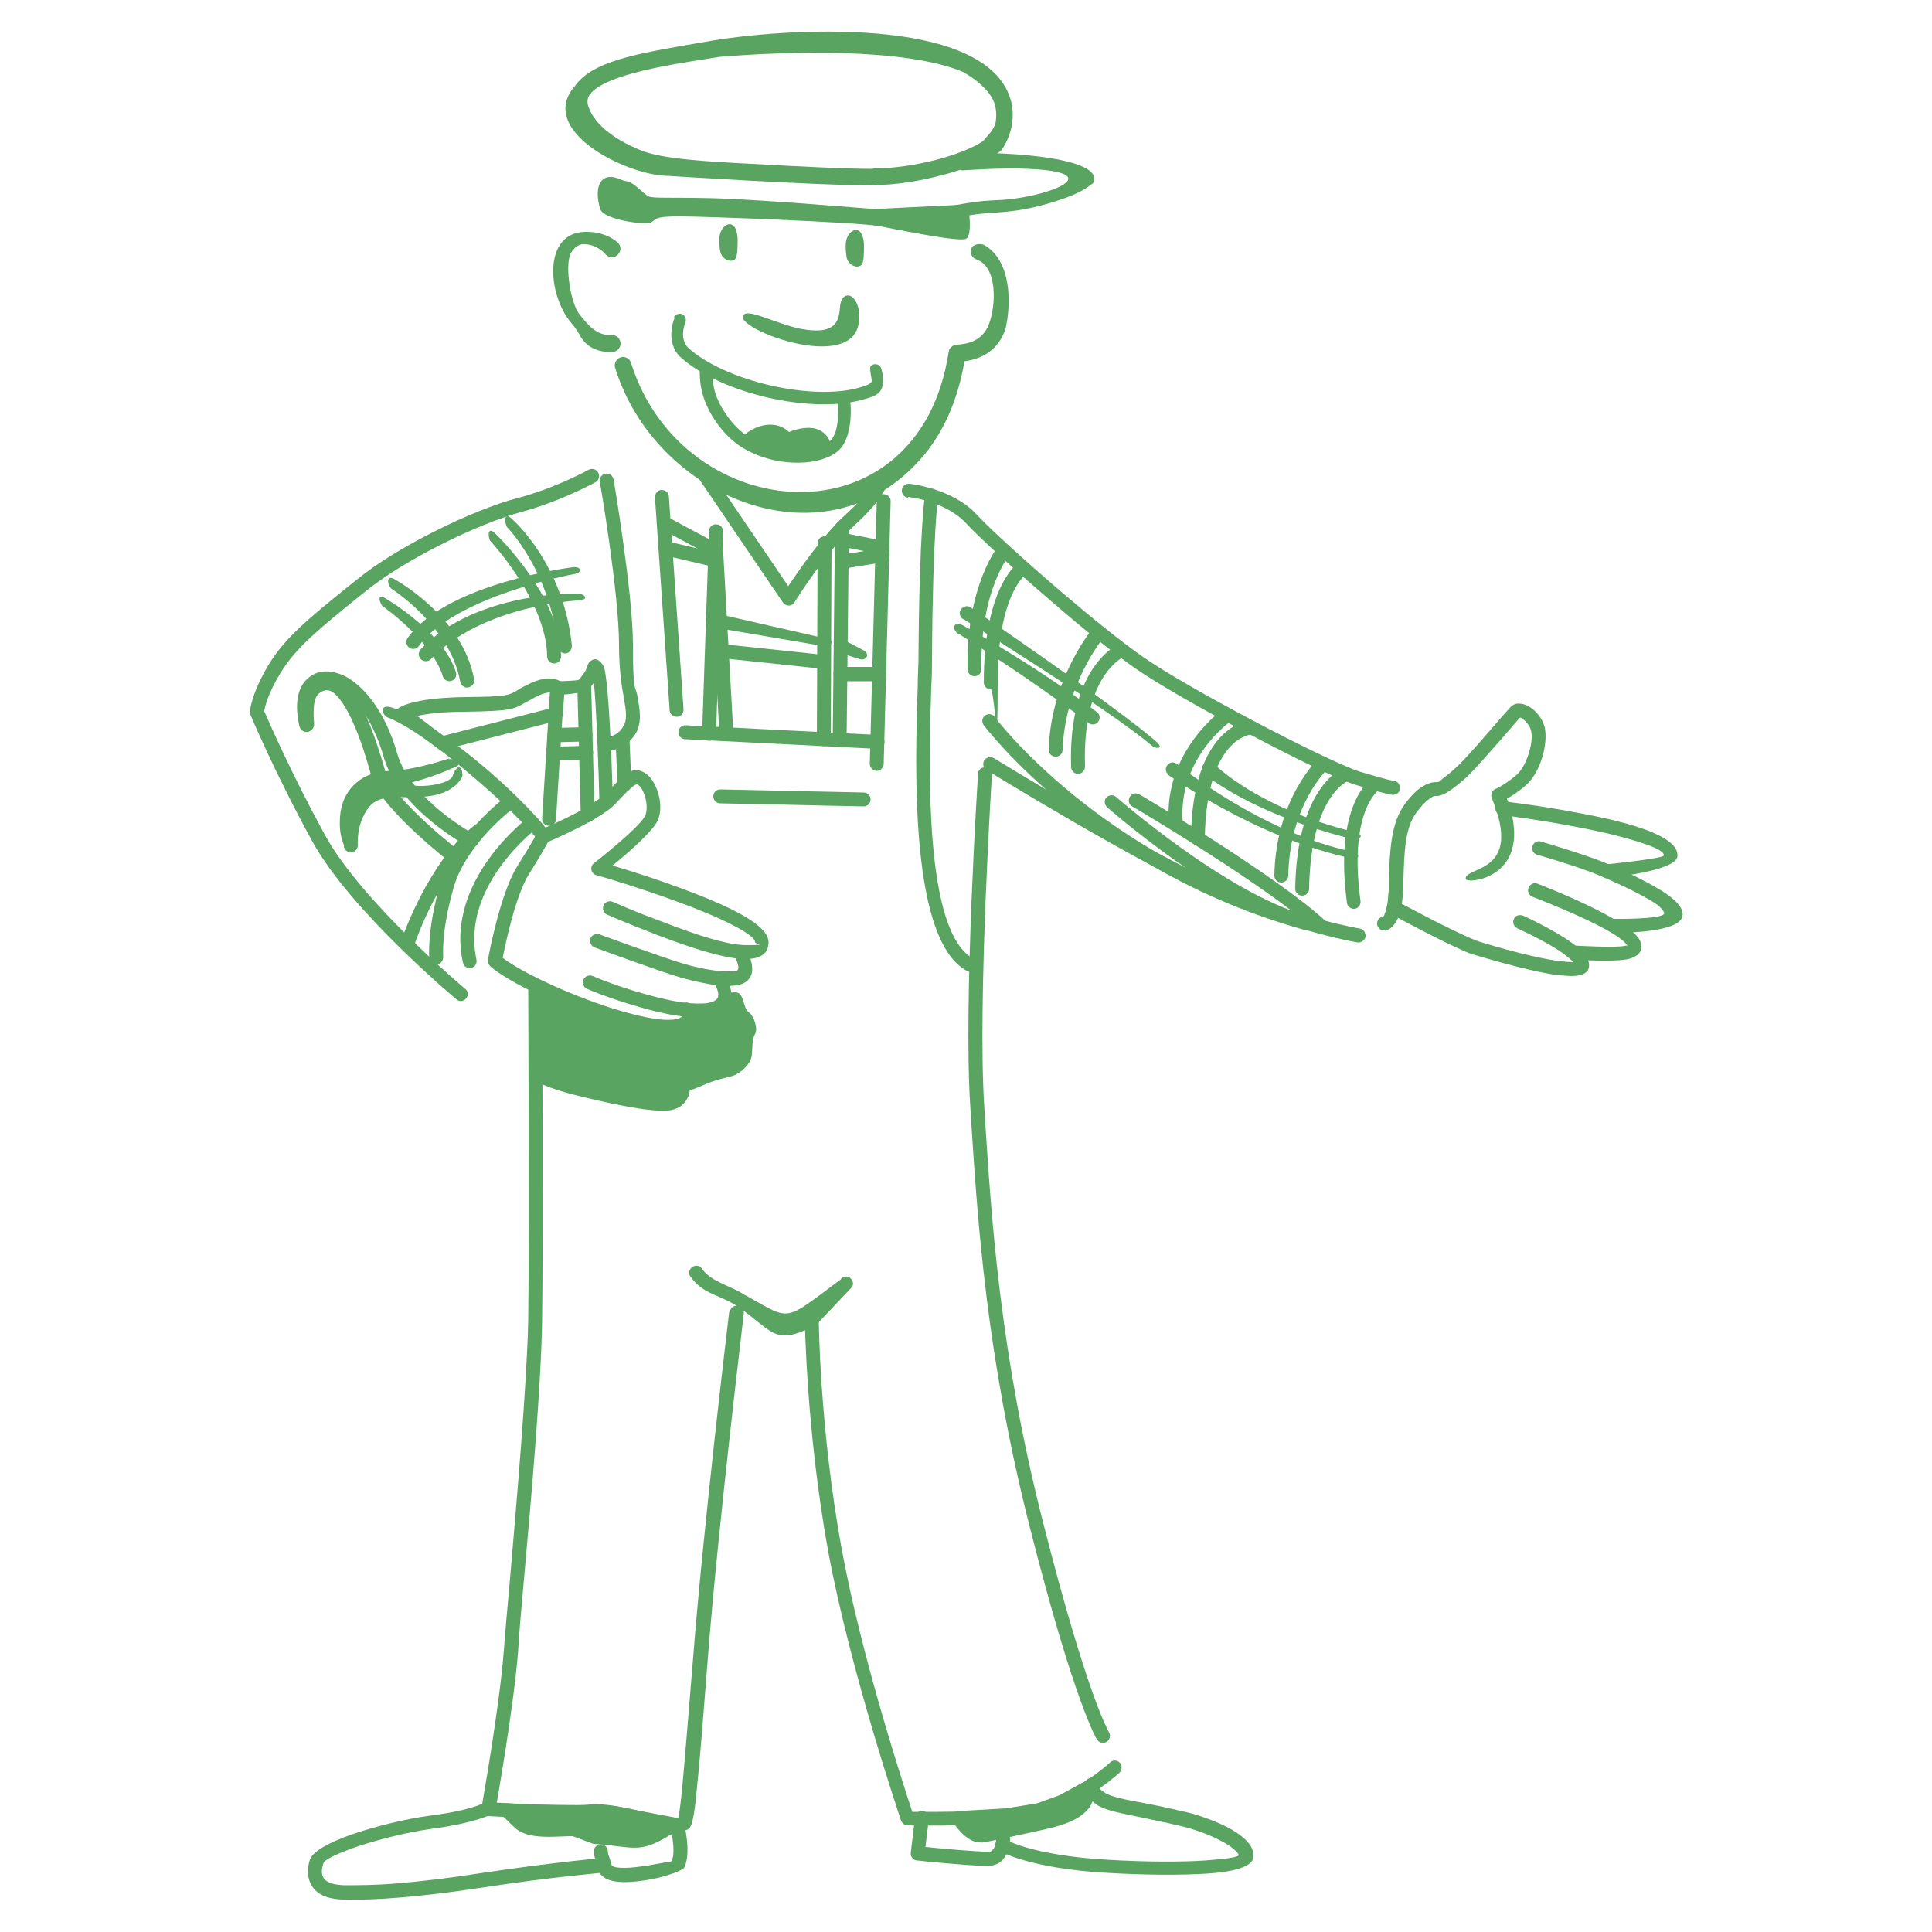 <svg xmlns="http://www.w3.org/2000/svg" id="Layer_1" data-name="Layer 1" viewBox="0 0 500 500"><defs><style>      .cls-1 {        fill: none;      }      .cls-1, .cls-2, .cls-3 {        stroke-width: 0px;      }      .cls-2, .cls-3 {        fill: #5aa462;      }      .cls-3 {        fill-rule: evenodd;      }    </style></defs><g><path class="cls-2" d="M226,48c-14.5,0-53.2-2.5-53.4-2.5h-.3c-10.7-.4-33.8-12-23.3-23.5.3-.5.7-.9,1.1-1.3,5.3-5.3,16.1-7.1,32.6-9.9l1.7-.3c17.1-2.9,70.3-7,77.1,15.1.7,2.3.7,4.6.4,6.6-.5,3-1.8,5.3-2.6,6.5-.9,1.3-7.5,4.6-15.8,6.7-5.4,1.4-11.6,2.5-17.6,2.5M226,43.6c5.6,0,11.5-1,16.5-2.3,7.3-1.9,11.7-4.4,12.2-5.1.6-.9,2.6-2.5,3-4.7.2-1.4.2-3-.3-4.6-.7-2.4-3.3-5.5-8.2-8.3-15.1-6.3-45.8-5.3-62.9-3.9-7.6,1.3-27.7,3.7-33.1,9.1-.2.2-.4.5-.6.7-.7,1-.7,2.2-.2,3.4,1.8,4.9,7.6,8.6,13.2,10.9,5.6,2.4,17.6,3,28.9,3.6,12.5.7,24.5,1.3,31.4,1.3Z"></path><path class="cls-2" d="M248.8,44c-.9,0-.3-1.7-.3-2.6,0-.9.6-1.6,1.5-1.7,4.4-.3,14.6,0,22.3,1.3,2.3.4,11.3,1.9,10.9,5.5,0,.6-.4,1.1-.9,1.3-1.2,1-3.3,2.2-6,3.2-3.7,1.4-8.5,2.8-13.4,3.5-1.6.2-3.3.4-4.9.5-4.5.2-7.8.8-11.2,1.4-4.6.9-9.4,1.8-17.8,1.8s-1.6-.7-1.6-1.6.7-1.6,1.6-1.6c8.1,0,12.7-.9,17.2-1.7,3.5-.7,6.9-1.3,11.7-1.5,12.4-.4,30-7.1,8.4-8.1-6.6-.3-13.9.2-17.4.4"></path><path class="cls-3" d="M155.4,54.2c.9,2.7,12,4.2,13.2,3.3,1.5-1.1,1.5-1.5,7.5-1.5s45.9,1.5,51.3,2.5c5.4,1,20.7,4.2,22.6,3.3,1.9-1,.5-8.9.5-8.9l-24.3,1.2s-29.7-2.5-41.5-2.8c-11.8-.3-15.5.1-16.9-.5-1.3-.7-3.9-3.7-5.6-3.9-1.2,0-3.3-1.7-5.4-.9-2.8,1.1-2.3,5.7-1.4,8.3"></path><path class="cls-2" d="M252.6,67.1c-1.1-.4-1.7-1.7-1.2-2.8.4-1.1,2.2-1.4,3.3-.9,7,4,7.1,15,5.5,21.8-1.5,4.3-4.7,7.5-10.6,8.3-1.7,10-5.5,18.9-11.7,25.7-25,27.7-68.4,9.4-78.7-24-.4-1.1.3-2.4,1.4-2.7,1.1-.4,2.4.3,2.7,1.4,13.4,42.7,74.6,47.4,82.2-2.8.1-1,1-1.8,2.1-1.9,4.8-.2,7.3-2.4,8.4-5.5,1.7-4.6,2.3-14.7-3.4-16.6"></path><path class="cls-2" d="M158.4,86.7c1.2,0,2.2,1,2.2,2.2s-1,2.2-2.2,2.2-6.1.2-8.5-4.6h0c-.5-1-1.3-2-2.2-3.1-6.1-7.4-7.1-23.1,3.6-23.4,5.6-.2,8.6,2.8,8.6,2.8.9.9.9,2.2,0,3.1-.9.9-2.2.9-3.1,0,0,0-2.2-2.8-5.9-2.7-1.4,0-2.8,1.4-3.3,2.6-1.4,3.3.1,12.8,2.4,15.6,2.4,2.9,4.2,5.4,8.5,5.4"></path><path class="cls-3" d="M222.2,80.4c2.7,18.3-33.7,4.4-29.7,1,1.6-1.4,8.4,2.4,14.7,3.7,9.5,1.8,9.9-2.4,10.2-5.7.2-2.6,1.5-3.1,2.4-2.9,1.3.3,2.2,2.2,2.5,3.9"></path><path class="cls-3" d="M190.9,62c0,2,0,4.5-.7,5.1-1.1,1-3.4,0-3.8-2-.2-1.1-.3-2.5-.2-3.8.4-3.6,4.5-5.3,4.7.6"></path><path class="cls-3" d="M223.6,63.5c0,2,0,4.5-.7,5.1-1.1,1-3.4,0-3.8-2-.2-1.1-.3-2.5-.2-3.8.4-3.6,4.5-5.3,4.7.6"></path><path class="cls-2" d="M174.4,82.2c.3-.8,1.3-1.2,2.1-.9.8.3,1.2,1.3.9,2.1,0,0-1.9,4.3.9,6.8,9.6,8.4,31.4,13.5,43.8,10.2,2.3-.6,3.5-1.2,3.5-1.8s-.2-1.3-.3-2c-.1-.9-.2-1.6.1-1.9.6-.6,1.6-.6,2.3,0,0,0,.8.8.8,3.9s-1.6,3.9-5.5,4.9c-13.4,3.6-36.3-1.7-46.7-10.9-4.5-4-1.7-10.4-1.7-10.4"></path><path class="cls-2" d="M216.8,103.5c0-.8.5-1.6,1.4-1.7.9,0,1.7.5,1.8,1.4,0,0,1.4,10.3-3.6,13.9-2.6,1.9-6.9,2.9-11.6,2.6-4.1-.2-8.6-1.4-12.6-3.8-2.6-1.6-5-4-6.8-6.6-2-2.8-3.4-6-3.9-8.7-.5-2.5-.4-4.7-.4-4.7,0-.9.7-1.5,1.6-1.5s1.6.7,1.6,1.5,0,1.9.4,4.1c.4,2.3,1.6,5,3.4,7.5,1.6,2.3,3.6,4.3,5.8,5.7,3.4,2.1,7.4,3.1,11,3.3,3.9.2,7.5-.5,9.5-2,3.5-2.5,2.3-11.1,2.3-11.1"></path><path class="cls-3" d="M191.8,113.4c2.2-2.6,8.2-5.5,12.4-1.6,0,0,5-2.2,8.2-.3,3.2,1.9,2.5,4.7,2.5,4.7l-2.9,1.8-5.4.3-6.8-.6-8-4.2Z"></path><path class="cls-2" d="M235,128.8c-1-.1-1.7-1-1.6-2,.1-1,1-1.7,2-1.6,0,0,10.9,1.1,17.2,7.8,3.2,3.5,12.4,11.9,22.1,20.2,7.6,6.5,15.5,12.9,21.1,16.8,6,4.2,17.2,10.5,28.1,16.3,12.3,6.5,24.1,12.2,28,13.4,7.3,2.2,8.8,2.4,8.8,2.4,1,0,1.7,1,1.6,2,0,1-1,1.7-2,1.6,0,0-1.9-.2-9.5-2.6-4.1-1.2-16.2-7.1-28.6-13.7-11-5.8-22.4-12.3-28.5-16.5-5.7-4-13.8-10.5-21.4-17.1-9.8-8.4-19.1-16.9-22.4-20.5-5.4-5.7-14.9-6.7-14.9-6.7"></path><path class="cls-2" d="M255.3,199.3c-.8-.5-1.1-1.6-.6-2.5.5-.8,1.6-1.1,2.5-.6.1,0,39.2,24.3,59.5,33,20.2,8.7,35.2,11.1,35.2,11.1,1,.2,1.6,1.1,1.5,2.1-.2,1-1.1,1.6-2.1,1.5,0,0-15.4-2.5-36-11.4-20.5-8.8-59.9-33.2-60-33.2"></path><path class="cls-2" d="M254.6,187.7c-.6-.8-.5-1.9.3-2.5.8-.6,1.9-.5,2.5.3,0,.1,27.6,36.8,80.9,51.6,1,.3,1.5,1.3,1.3,2.2-.3,1-1.3,1.5-2.2,1.3-54.5-15.2-82.7-52.8-82.8-52.9"></path><path class="cls-2" d="M249.2,160.2c-.8-.5-1.1-1.7-.5-2.5.5-.8,1.7-1.1,2.5-.5.1,0,36.7,25,47.8,34.5,2.5,2.1.3,2.3-1,1.2-10.9-9.3-48.6-32.6-48.7-32.7"></path><path class="cls-2" d="M248.1,164.1c-2-1.2-1.3-3.7,1.2-2.2,0,0,18.1,9.9,34.6,22.4.8.6.9,1.7.3,2.5-.6.8-1.7.9-2.5.3-16.3-12.4-33.6-23-33.6-23.1"></path><path class="cls-2" d="M289.5,166.6c.9-.4,2,0,2.4.9.4.9,0,2-.9,2.4,0,0-11,4.5-10.2,28.5,0,1-.8,1.8-1.7,1.9-1,0-1.8-.7-1.9-1.7-.9-26.4,12.3-31.9,12.4-31.9"></path><path class="cls-2" d="M283,162.6c.6-.8,1.8-.9,2.5-.2.8.6.9,1.8.2,2.5,0,0-10.1,12-10.7,29.2,0,1-.9,1.8-1.9,1.7-1,0-1.8-.9-1.7-1.9.6-18.5,11.5-31.4,11.5-31.4"></path><path class="cls-2" d="M263.7,145.5c.8-.6,2-.3,2.5.5.6.8.3,2-.5,2.5,0,0-7.5,4.7-7.5,28.1s-.8,1.8-1.8,1.8-1.8-.8-1.8-1.8c0-25.3,9.1-31.1,9.1-31.1"></path><path class="cls-2" d="M258.4,141.5c.6-.8,1.8-.9,2.5-.3.8.6.9,1.8.3,2.5,0,0-7.6,9.1-7.2,29.5,0,1-.8,1.8-1.8,1.8-1,0-1.8-.8-1.8-1.8-.4-21.7,7.9-31.8,7.9-31.8"></path><path class="cls-2" d="M316.6,183.6c.8-.6,1.9-.4,2.5.4.6.8.4,1.9-.4,2.5,0,0-14,9.6-12.6,26.5,0,1-.7,1.9-1.7,1.9-1,0-1.9-.7-1.9-1.7-1.5-18.9,14.1-29.7,14.1-29.7"></path><path class="cls-2" d="M323.4,186.5c1,0,1.9.7,2,1.6,0,1-.7,1.9-1.6,2,0,0-11.6.7-12,26.9,0,1-.8,1.8-1.8,1.8-1,0-1.8-.8-1.8-1.8.4-29.6,15.2-30.5,15.3-30.5"></path><path class="cls-2" d="M341.2,196.4c.7-.7,1.9-.6,2.5,0,.7.7.6,1.9,0,2.5,0,0-9.9,9.1-10.3,27.7,0,1-.8,1.8-1.8,1.8-1,0-1.8-.8-1.8-1.8.4-20.1,11.4-30.2,11.4-30.3"></path><path class="cls-2" d="M347.5,198.7c.9-.4,2,0,2.4,1,.4.9,0,2-1,2.4,0,0-9.7,3.7-10.1,27.9,0,1-.8,1.8-1.8,1.8-1,0-1.8-.8-1.8-1.8.4-26.6,12.3-31.1,12.3-31.2"></path><path class="cls-2" d="M354.9,201.4c.8-.6,1.9-.3,2.5.5.6.8.4,1.9-.5,2.5,0,0-8,5.3-4.8,28.8.1,1-.6,1.9-1.5,2-1,.1-1.9-.6-2-1.5-3.5-25.7,6.3-32.2,6.4-32.2"></path><path class="cls-2" d="M311.6,200.3c-.7-.7-.8-1.8,0-2.6.7-.7,1.8-.8,2.6,0,0,0,11,11.4,36.2,17.6,3.3.8,1.2,2.2-.2,1.9-26.1-6.4-38.5-16.8-38.5-16.9"></path><path class="cls-2" d="M302.4,200.5c-.8-.6-.9-1.7-.3-2.5.6-.8,1.7-.9,2.5-.3,0,0,21.3,17.6,45.3,22.7,2.4.5,2,2.2-.3,1.7-24.8-5.3-47.1-21.5-47.2-21.5"></path><path class="cls-2" d="M286.5,208.9c-.7-.7-.8-1.8-.2-2.5.7-.7,1.8-.8,2.5-.2,0,0,28.3,24.9,49.5,30.8,1,.3,1.5,1.3,1.3,2.2-.3,1-1.3,1.5-2.2,1.3-22-6.2-50.8-31.5-50.9-31.6"></path><path class="cls-2" d="M293,208.7c-.9-.5-1.1-1.6-.6-2.5.5-.9,1.6-1.1,2.5-.6.1,0,36.4,21.6,48.4,33,.7.7.7,1.8,0,2.6-.7.7-1.8.7-2.5,0-11.7-11.2-47.7-32.5-47.8-32.5"></path><path class="cls-2" d="M239.2,128c.2-1,1.1-1.6,2.1-1.5s1.6,1.1,1.5,2.1c0,0-1.4,8.4-1.6,42.1,0,1.8,0,4.3-.2,7.2h0c-.6,20.1-2,63.7,11.1,70.3.9.4,1.3,1.5.8,2.4-.4.9-1.5,1.2-2.4.8-15.1-7.5-13.7-52.8-13-73.6h0c0-3,.2-5.5.2-7.1.2-34.1,1.7-42.7,1.7-42.7"></path><path class="cls-2" d="M253.1,200.3c0-1,.9-1.8,1.9-1.7,1,0,1.8.9,1.7,1.9,0,.2-3.7,58.6-2,85.4l.2,3.4c1.7,26.4,3.9,61.1,15.1,104.9,11.6,45.6,17,54,17,54.1.5.9.2,2-.6,2.5-.9.5-2,.2-2.5-.6,0,0-5.7-8.9-17.4-55-11.2-44.1-13.5-79-15.2-105.6l-.2-3.4c-1.8-27,2-85.6,2-85.8"></path><path class="cls-2" d="M287.3,456.1c.7-.7,1.9-.6,2.5.1.7.7.6,1.9-.1,2.6,0,0-8.6,7.9-19,11.1-10.3,3.2-35.7,2.5-35.8,2.5-.8,0-1.4-.5-1.7-1.2,0-.1-13.1-38.4-18.9-69.9-5.7-31.5-6-59.7-6-59.7,0-1,.8-1.8,1.8-1.8,1,0,1.8.8,1.8,1.8,0,0,.2,27.9,5.9,59.1,5.1,28,16.1,61.5,18.3,68.2,5.2,0,24.9.3,33.4-2.3,9.6-3,17.6-10.3,17.6-10.3"></path><path class="cls-2" d="M217.7,330.9c.7-.7,1.8-.7,2.5,0,.7.7.8,1.8,0,2.5l-8.8,9.3c-.2.2-.4.3-.6.4-10.6,5.4-10.7,1.3-19.8-4.9h0c-4.4-3.1-9-3.1-12.3-7.8-.6-.8-.4-1.9.5-2.5.8-.6,1.9-.4,2.5.5,2.5,3.5,7.5,4.3,11.3,6.9h.1c11.9,6.7,9.6,6.8,24.5-4.2"></path><path class="cls-2" d="M188.9,339.5c.1-1,1-1.7,2-1.6,1,.1,1.7,1,1.6,2,0,.2-6.7,55.6-9.3,89.1-1.3,16.7-2.1,26.9-2.8,33.4-.6,6.6-1.1,9.1-1.7,10.3-1.1,2.2-6.4,1.1-12.4-.2-4.9-1.1-10.3-2.2-12.8-1.9-2,.3-5.8.3-9.9.2-4.1,0-8.5-.3-11.8-.5-3.4-.2-5.6-.3-5.6-.3-1,0-1.7-.9-1.7-1.9,0-1,.9-1.7,1.9-1.7,0,0,2.3.1,5.5.3,3.4.2,7.8.4,11.7.5,3.9,0,7.5,0,9.4-.2,3.1-.4,8.8.8,13.9,2,4.5,1,8.3,2.4,8.4,2.1.4-.7.7-2.9,1.3-9,.6-6.2,1.4-16.5,2.8-33.3,2.6-33.6,9.3-89.1,9.3-89.2"></path><path class="cls-2" d="M173.5,472.7c-.2-1,.3-2,1.3-2.2,1-.2,2,.3,2.2,1.3,0,0,2,7.6.1,11.5-.3.7-4.4,2.3-8.8,3.1-2.2.4-4.5.7-6.6.7-2.3,0-4.4-.4-5.6-1.4-.9-.7-1.4-1.6-1.5-2.8,0-.2-.1-.6-.3-1-.3-.8-.6-1.7-.6-2.8,0-1,.8-1.8,1.8-1.8,1,0,1.8.8,1.8,1.8,0,.5.2,1.1.4,1.6.2.6.4,1.2.5,1.9,0,0,0,.2.1.2.6.5,1.8.6,3.4.6,1.8,0,3.9-.3,5.9-.6l6.2-1.1c1.3-2.7-.4-9.1-.4-9.1"></path><path class="cls-2" d="M156.3,481c1,0,1.9.7,2,1.7,0,1-.7,1.9-1.7,1.9,0,0-13.3,1.1-31.1,3.8-9,1.4-16.2,2.2-22.2,2.7-5.9.5-10.6.6-14.5.5-1.6,0-3-.3-4.1-.6-1.9-.6-3.1-1.6-3.9-2.8-.8-1.2-1.1-2.6-1.1-3.9,0-1,.2-2.1.5-3,.7-2.2,5.2-4.6,11-6.6,6.1-2.1,14-4,20-4.8,8-1,12.1-2.4,13.6-3.1.8-4.7,4.6-26.5,5.6-39.8.3-4.2.9-10.7,1.6-18.5,1.8-21,4.4-51,4.7-66.9.3-22,0-85.8,0-86,0-1,.8-1.8,1.8-1.8,1,0,1.8.8,1.8,1.8,0,.2.3,64.1,0,86-.2,16.1-2.8,46.2-4.7,67.1-.7,7.9-1.3,14.5-1.5,18.4-1.1,14.5-5.5,39.1-5.8,41,0,.6-.4,1.1-1,1.4,0,0-4.2,2.3-15.6,3.8-5.8.8-13.3,2.6-19.3,4.6-4.8,1.7-8.4,3.3-8.7,4.3-.2.7-.4,1.4-.4,2,0,.7.1,1.3.5,1.9.3.5,1,1,2,1.3.8.3,1.8.4,3.1.5,3.7,0,8.3,0,14.1-.5,5.9-.5,13-1.3,21.9-2.7,18-2.7,31.3-3.9,31.4-3.9"></path><path class="cls-2" d="M236.8,470.3c.1-1,1-1.7,2-1.6,1,.1,1.7,1,1.6,2l-.9,7.3c4.1.4,13.8,1.3,16.4,1.2.3,0,.5,0,.7-.2.2-.1.4-.4.6-.6.6-1.1.6-2.5.6-2.5,0-1,.8-1.8,1.8-1.8s1.8.8,1.8,1.8,0,2.4-1.1,4.3c-.4.7-1,1.4-1.7,1.9-.7.4-1.5.7-2.5.8-3.5.1-17.3-1.2-18.6-1.4h-.2c-1-.1-1.7-1-1.6-2l1.1-9.1Z"></path><path class="cls-2" d="M258.4,479.2c-.9-.5-1.1-1.6-.6-2.5.5-.9,1.6-1.1,2.5-.6,0,0,6.9,4.1,26.3,5.2,10.1.6,18.9.6,25.2.2,5.3-.4,8.6-.8,8.8-1.4,0-.3-.7-1.1-2-2.1-1.8-1.3-4.6-2.7-7.9-3.9-1.4-.5-3-1-4.6-1.4-3.7-.9-7.3-1.6-10.5-2.3-5.4-1.1-9.7-1.9-11.7-3.3-3.9-2.6-3.2-5.5-3.2-5.5.2-1,1.1-1.6,2.1-1.5,1,.2,1.6,1.1,1.5,2.1,0,0-.2.6,1.7,1.8,1.5,1,5.4,1.8,10.4,2.7,3.2.6,6.9,1.4,10.7,2.3,1.7.4,3.4.9,4.9,1.5,3.7,1.3,6.8,2.8,8.9,4.4,2.6,1.9,3.8,4,3.4,5.9v.3c-.8,2.1-5.2,3.4-12.1,3.8-6.4.4-15.4.4-25.6-.2-20.3-1.1-28-5.7-28-5.7"></path><path class="cls-2" d="M148.1,475.2c-4.4,0-11.5,1.1-15-2.3l-3.2-3.1c-.4-.3-.6-.8-.5-1.4,0-1,.9-1.8,1.9-1.7l5.6.3,14.4.2,2.9-.2h0c0,0,.2,0,.3,0l4.4.4c.1,0,.2,0,.3,0l6.6,1.3,9,1.7c.5,0,.9.4,1.2.8.5.8.3,2-.6,2.5-10,6.3-10,4.4-21.6,3.5h0c-.2,0-.3,0-.5-.1l-5.1-1.9Z"></path><path class="cls-2" d="M254.1,476.8c-4,.5-7.5-5.3-7.5-5.3-.2-.3-.3-.5-.3-.9,0-1,.7-1.8,1.7-1.9l12.4-.7,8-1.3,5.8-2.1,6.2-3.4c0,0,.2,0,.2-.1.9-.3,2,.1,2.3,1.1,0,0,.8,2.1-.4,4.6-.6,1.2-1.6,2.4-3.5,3.6-1.8,1.1-4.4,2.1-8.4,3h0s-3.6.8-3.6.8c-5.9,1.3-10.6,2.3-13,2.7"></path><path class="cls-2" d="M141.3,218.1c-.9.4-2,0-2.4-1-.4-.9,0-2,1-2.4,0,0,12.7-5.2,16.8-9.3l1-1c4.3-4.4,6.1-6.3,9.3-4.3,1.5.9,2.7,3,3.4,5.4.6,2.1.7,4.4,0,6.4-.9,2.8-7.9,8.9-11.9,12.1,6.5,1.9,18.8,5.9,28,10,7.1,3.2,12.4,6.6,12.4,9.8s-2.4,4.4-6,4.4c-6.7,0-19-4.8-23.3-6.4l-1.2-.5c-5.1-1.9-11.3-4.6-11.3-4.6-.9-.4-1.3-1.5-.9-2.4.4-.9,1.5-1.3,2.4-.9,0,0,6.1,2.7,11.1,4.5l1.3.5c4.2,1.6,15.9,6.2,22,6.2s2.4-.2,2.4-.8c0-1.4-4.4-3.9-10.2-6.5-11.1-4.9-26.9-9.7-30.8-10.8-.4,0-.7-.3-1-.6-.6-.8-.5-1.9.3-2.5,0,0,12.5-9.7,13.4-12.6.4-1.3.3-2.9-.1-4.4-.4-1.5-1.1-2.8-1.9-3.3-.7-.4-1.9.8-4.7,3.7l-1,1.1c-4.6,4.7-18,10.1-18,10.2"></path><path class="cls-2" d="M189.9,247.1c-.4-.9,0-2,.9-2.4.9-.4,2,0,2.4.9,1.4,3,1.9,5.3,1.1,7-.9,1.9-3,2.7-6.6,2.5-1.7,0-3.7-.3-5.6-.7-2.1-.4-4.1-.9-5.9-1.4-5.8-1.7-22.3-7.8-22.3-7.8-.9-.3-1.4-1.4-1.1-2.3.3-.9,1.4-1.4,2.3-1.1,0,0,16.3,6,22.1,7.7,1.7.5,3.6.9,5.5,1.3,1.8.3,3.6.6,5.1.6,2,0,3,0,3.2-.5.3-.6-.1-1.9-1.1-3.9"></path><path class="cls-2" d="M184.6,254.1c-.5-.9-.2-2,.7-2.4.9-.5,2-.2,2.4.7,1,1.9,1.5,3.5,1.6,4.8.1,2.3-.9,3.8-2.5,4.8-1.4.8-3.2,1.2-5.1,1.3-4.3.2-9.6-1-11.8-1.5-10.5-2.6-18-5.9-18-5.9-.9-.4-1.3-1.5-.9-2.4.4-.9,1.5-1.3,2.4-.9,0,0,7.2,3.2,17.5,5.7,2.1.5,6.9,1.6,10.8,1.4,1.4,0,2.6-.3,3.4-.8.5-.3.8-.8.8-1.5,0-.8-.4-1.9-1.2-3.3"></path><path class="cls-2" d="M176.2,262.3c-.6-.8-.4-1.9.4-2.5.8-.6,1.9-.4,2.5.4,0,0,1.9,2.8,0,5.5-.1.2-.3.3-.4.4-3.4,2.7-12.1,1.4-21.6-1.6-12-3.8-25.6-10.4-30.2-14.4-.5-.5-.7-1.1-.6-1.8.2-1.3,3.2-17.1,7.5-24,4.3-6.8,5.2-8.8,5.2-8.8.4-.9,1.5-1.3,2.4-.9.9.4,1.3,1.5.9,2.4,0,0-1,2.2-5.4,9.2-3.5,5.6-6.1,18.1-6.8,21.7,5,3.8,17.2,9.5,28.2,13,8.3,2.6,15.6,4,18.1,2.3.3-.6,0-1.2,0-1.2"></path><path class="cls-2" d="M101.3,152.3c-.9-.6-1.8-4.2,1.3-2.1,0,0,17.2,9.5,20.1,25.6.2,1-.5,1.9-1.5,2.1-1,.2-1.9-.5-2.1-1.5-2.6-14.5-17.9-24.1-17.9-24.1"></path><path class="cls-2" d="M99.1,157c-.5-.3-2.2-4.2,1.2-1.8,0,0,14.6,8.6,17.7,18.8.3,1-.3,2-1.2,2.2-1,.3-2-.3-2.2-1.2-2.7-9-15.4-18-15.4-18"></path><path class="cls-2" d="M126.9,140c-.5-.5-1.1-4.6,1.7-1.5,0,0,16.4,15.8,16.6,31.4,0,1-.8,1.8-1.8,1.8-1,0-1.8-.8-1.8-1.8-.1-14.2-14.7-29.9-14.7-29.9"></path><path class="cls-2" d="M131.2,136.3c-.6-.7-1-4.5,1.6-1.7,0,0,13.1,11.5,15.2,32.5,0,1-.6,1.9-1.6,2-1,0-1.9-.6-2-1.6-1.9-19.7-13.2-31.1-13.2-31.1"></path><path class="cls-2" d="M149.5,153.6c1.7,0,3.3,1.7,0,1.8,0,0-24.7,1.2-38,15.2-.7.7-1.8.7-2.6,0-.7-.7-.7-1.8,0-2.6,14.4-15.1,40.7-14.4,40.7-14.4"></path><path class="cls-2" d="M148.1,146.8c2.2-.3,3.1,1.3.3,1.8,0,0-30.8,5.7-40,18.6-.6.8-1.7,1-2.5.4-.8-.6-1-1.7-.4-2.5,10.1-14.2,42.6-18.3,42.7-18.3"></path><path class="cls-2" d="M119.1,220.7c.8.6.9,1.7.3,2.5-.6.8-1.7.9-2.5.3,0,0-18.1-14-20.6-22,0-.3-.2-.6-.3-1-1-3.7-4.5-16.1-9-20.6h0c-1.4-1.5-3-1.8-4.7-.2-1.7,1.7-1,7.6-1,7.6,0,1-.6,1.9-1.6,2-1,0-1.9-.6-2-1.6,0,0-.9-7.5,2.1-10.5,3.5-3.5,6.8-2.8,9.8,0h.1c5.2,5.3,8.8,18.3,10,22.3l.3.9c2.1,6.9,19.3,20.2,19.4,20.2"></path><path class="cls-2" d="M122.9,215.9c.9.5,1.2,1.6.7,2.5-.5.9-1.6,1.2-2.5.7,0,0-17.9-9.6-21.8-23.2-2.9-10.1-7.8-15.9-12-17.9-1.2-.6-2.4-.8-3.3-.7-.8,0-1.6.5-2.1,1.1h0c-1.3,1.5-1.8,4.4-.8,8.8.2,1-.4,1.9-1.4,2.2-1,.2-1.9-.4-2.2-1.4-1.3-5.6-.5-9.6,1.6-11.9,1.2-1.3,2.7-2.1,4.5-2.3,1.6-.2,3.4.2,5.3,1,5,2.4,10.7,9,13.9,20.2,3.5,12.1,20,21,20.1,21"></path><path class="cls-2" d="M117.2,200.6c1.8-4.4,2.8-.4,2.4.4,0,0-1.6,4.3-9,5.1-1.9.2-3.7.2-5.5.2-4,0-7.6-.1-9.7,2.7-3.3,4.3-2.8,9.7-2.8,9.7,0,1-.7,1.9-1.7,1.9-1,0-1.9-.7-1.9-1.7,0,0-.6-6.7,3.5-12.1,3.2-4.3,7.7-4.2,12.7-4.1,2.1,1.5,11.3.5,12-2"></path><path class="cls-2" d="M116.3,196.5c.9-.3,4.4,1.1,1,2.2,0,0-9.3,4.4-16.2,4.5-2.7,0-4.8.9-6.4,2.1-2.9,2.4-5,9.1-3.2,12.1,1.3,2-1,3.6-2.3,1.6,0,0-1.8-2.7-1.1-8.6.4-3.1,1.8-5.9,4.2-7.9,2.1-1.8,5-2.9,8.6-3,6.3-.1,15.3-3.2,15.3-3.2"></path><path class="cls-2" d="M130.7,206.3c.8-.6,1.9-.4,2.5.4.6.8.4,1.9-.4,2.5,0,0-12.2,9.2-15.4,20.5-3.3,11.5-2.7,17.9-2.7,17.9,0,1-.6,1.9-1.6,2-1,0-1.9-.6-2-1.6,0,0-.7-7,2.8-19.2,3.6-12.5,16.7-22.3,16.7-22.4"></path><path class="cls-2" d="M107.5,243.9c-.3.9-1.4,1.4-2.3,1.1-.9-.3-1.4-1.4-1.1-2.3,0,0,6.9-19.9,18.8-29.2.8-.6,1.9-.5,2.5.3.6.8.5,1.9-.3,2.5-11.1,8.6-17.6,27.4-17.6,27.5"></path><path class="cls-2" d="M123.3,248.4c.2,1-.4,1.9-1.4,2.1-1,.2-1.9-.4-2.1-1.4-4.7-21.3,16.8-37.5,16.9-37.5.8-.6,1.9-.4,2.5.3.6.8.4,1.9-.3,2.5,0,0-19.7,14.8-15.6,33.9"></path><path class="cls-2" d="M142.1,215.3c.6.8.5,1.9-.3,2.5-.8.6-1.9.5-2.5-.3,0,0-5.5-7.1-19.3-18.5-13.6-11.4-19.6-13.3-19.6-13.3-1.4-.4-2.5-3.7,1-2.6,12.1,3.9,32.6,21.9,40.7,32.2"></path><path class="cls-2" d="M120.4,255.9c.8.6.9,1.8.2,2.5-.6.8-1.8.9-2.5.2,0,0-27.3-22.7-37.3-40.9-9.8-17.9-16-32.7-16-32.8-.1-.3-.2-.5-.1-.8,0,0,.2-4.4,4.9-12.2,4.2-6.9,10.6-12.1,20-19.7l3-2.4c5.2-4.2,12.2-8.4,19.3-12,8.2-4.2,16.6-7.5,22-8.9,9.7-2.5,18.4-7.3,18.4-7.3.9-.5,2-.2,2.5.7.5.9.2,2-.7,2.5,0,0-9.1,5-19.2,7.7-5.2,1.4-13.3,4.6-21.3,8.7-6.9,3.5-13.7,7.6-18.7,11.6l-3,2.4c-9.1,7.4-15.3,12.4-19.2,18.8-3.5,5.7-4.2,9.1-4.3,10.1,1.1,2.5,6.9,15.9,15.7,32,9.7,17.6,36.3,39.8,36.4,39.9"></path><path class="cls-2" d="M155.2,124.7c-.2-1,.5-1.9,1.5-2.1,1-.2,1.9.5,2.1,1.5,0,0,5,29.4,5,42.7s.7,10.5,1.2,13.5c.6,3.6,1,5.9,0,8.5-.2.6-.5,1.1-.8,1.5-.3.5-.7.9-1.1,1.3-2.5,2.6-6,2.8-6,2.8-1,0-1.8-.7-1.9-1.7,0-1,.7-1.9,1.7-1.9,0,0,2.1-.1,3.6-1.7.2-.2.4-.5.6-.8.2-.3.3-.6.5-.9.7-1.6.4-3.5-.1-6.5-.6-3.2-1.3-7.6-1.3-14.1,0-13.1-4.9-42.1-5-42.1"></path><path class="cls-2" d="M163.4,203c0,1-.7,1.8-1.7,1.9-1,0-1.8-.7-1.9-1.7l-.5-12.1c0-1,.7-1.8,1.7-1.9,1,0,1.8.7,1.9,1.7l.5,12.1Z"></path><path class="cls-2" d="M142.4,178c0-1,.9-1.8,1.9-1.7,1,0,1.8.9,1.7,1.9l-2.1,33.8c0,1-.9,1.8-1.9,1.7-1,0-1.8-.9-1.7-1.9l2.1-33.8Z"></path><path class="cls-2" d="M144.3,186.5l-29.3,7.5c-.5.2-1.2.1-1.7-.3l-10-7.6c0,0-.2-.1-.2-.2-.7-.7-.6-1.9,0-2.6,0,0,2.9-2.7,17.3-2.9,10.7-.1,11.3-.4,13.7-1.9.6-.4,1.4-.8,2.4-1.3,6.6-3.4,9.1-.4,9.1-.4.3.3.5.8.5,1.3l-.4,6.6c0,.8-.6,1.4-1.4,1.6M114.8,190.4l27.3-7,.3-4.2c-.6,0-1.8.1-4.2,1.4-.9.5-1.6.9-2.2,1.2-3.1,1.8-3.8,2.2-15.5,2.4-6.7,0-10.4.6-12.5,1.1l6.8,5.2Z"></path><path class="cls-2" d="M150.3,211l-.9-33.9c0-.4.1-.8.4-1.1l1.4-1.9c.4-.5.6-1.1.7-1.5.2-.6.4-1.1.9-1.5,1.2-.9,2.1-.6,3.3,1.1,1.6,2.2,2.5,33.6,2.5,35.5,0,.6-.2,1.3-.8,1.6l-4.8,3.2c-.3.2-.6.3-.9.3-1,0-1.8-.8-1.9-1.8M153,177.6l.8,30,1.3-.8c-.1-4.5-.7-23.3-1.4-30.1l-.7.9Z"></path><path class="cls-2" d="M143.2,196.8c-1,0-1.8-.8-1.8-1.8s.8-1.8,1.8-1.8,3.7,0,8.4-.2c1,0,1.8.7,1.9,1.7,0,1-.7,1.8-1.7,1.9-4.9.2-8.5.2-8.5.2"></path><path class="cls-2" d="M143.5,192c-1,0-1.8-.8-1.8-1.7,0-1,.8-1.8,1.7-1.9l8-.2c1,0,1.8.8,1.9,1.8,0,1-.8,1.8-1.8,1.9l-8,.2Z"></path><path class="cls-2" d="M144.3,179.9c-1,0-1.8-.8-1.8-1.8,0-1,.8-1.8,1.8-1.8,0,0,5.3-.1,5.5-.4.6-.8,1.7-1,2.5-.4.8.6,1,1.7.4,2.5-1.3,1.7-8.3,1.8-8.3,1.8"></path><path class="cls-3" d="M138.6,279.8s3.1,1.8,9.9,3.5c6.7,1.7,20.4,4.9,25.1,4,4.7-.9,4.9-5.1,4.9-5.1,0,0,.3,0,4.3-1.7,4-1.7,6.1-1.5,8-2.6,1.8-1.1,3.7-2.9,3.8-5.2.2-2.3,0-3.7.8-5.1.8-1.4-.2-4.6-1.7-5.7-1.5-1.1-1-5.2-3.5-5.1l-2.5.2-.3,1.8s-.9,1.3-1.7,1.6c-.8.3-4.5.9-4.5.9l-3.4-.2.5,1.4-.2,1.5-.8.9-1.3.5-2.8.4-3.8-.3-5.6-1.1-6.4-1.8-7.6-2.7-11.3-5v.8s.1,23.9.1,23.9Z"></path><path class="cls-2" d="M186.4,207.9c-1,0-1.8-.8-1.8-1.8,0-1,.8-1.8,1.8-1.8l37.1.8c1,0,1.8.8,1.8,1.8,0,1-.8,1.8-1.8,1.8l-37.1-.8Z"></path><path class="cls-2" d="M226.9,129.7c0-1,.9-1.8,1.8-1.8,1,0,1.8.8,1.8,1.8l-1.8,68c0,1-.9,1.8-1.8,1.8-1,0-1.8-.9-1.8-1.8l1.8-68Z"></path><path class="cls-2" d="M177.3,191.3c-1,0-1.8-.9-1.7-1.9,0-1,.9-1.8,1.9-1.7l49.7,2.5c1,0,1.8.9,1.7,1.9,0,1-.9,1.8-1.9,1.7l-49.7-2.5Z"></path><path class="cls-2" d="M183.5,137.4c0-1,.9-1.8,1.9-1.7,1,0,1.8.9,1.7,1.9l-1.8,52.4c0,1-.9,1.8-1.9,1.7-1,0-1.8-.9-1.7-1.9l1.8-52.4Z"></path><path class="cls-2" d="M189.8,189.9c0,1-.7,1.8-1.7,1.9-1,0-1.8-.7-1.9-1.7l-2.8-50c0-1,.7-1.8,1.7-1.9,1,0,1.8.7,1.9,1.7l2.8,50Z"></path><path class="cls-2" d="M169.5,128.7c0-1,.7-1.9,1.7-1.9,1,0,1.9.7,1.9,1.7l3.8,55.1c0,1-.7,1.9-1.7,1.9-1,0-1.9-.7-1.9-1.7l-3.8-55.1Z"></path><path class="cls-2" d="M185.5,143.1c1,.2,1.6,1.2,1.4,2.2-.2,1-1.2,1.6-2.2,1.4l-12.8-3c-1-.2-1.6-1.2-1.4-2.2.2-1,1.2-1.6,2.2-1.4l12.8,3Z"></path><path class="cls-2" d="M170.9,136.8c-.9-.5-1.2-1.6-.7-2.4.5-.9,1.6-1.2,2.4-.7l13.4,7.2c.9.5,1.2,1.6.7,2.4-.5.9-1.6,1.2-2.4.7l-13.4-7.2Z"></path><path class="cls-2" d="M180.1,122.9c-.6-.8-.3-1.9.5-2.5.8-.6,1.9-.3,2.5.5l20.9,30.8c2.8-4.2,9-13.2,14.8-18.5,7-6.4,7.2-8.6,7.2-8.6.1-1,1-1.7,2-1.6,1,.1,1.7,1,1.6,2,0,0-.3,3.5-8.3,10.8-7.3,6.7-15.7,20-15.7,20.1h0c-.1.2-.3.4-.5.5-.8.6-1.9.3-2.5-.5l-22.4-33Z"></path><path class="cls-2" d="M219.1,191.5c0,1-.8,1.8-1.8,1.8-1,0-1.8-.8-1.8-1.8l.6-54.9c0-1,.8-1.8,1.8-1.8,1,0,1.8.8,1.8,1.8l-.6,54.9Z"></path><path class="cls-2" d="M215,191.3c0,1-.8,1.8-1.8,1.8s-1.8-.8-1.8-1.8l.2-50.7c0-1,.8-1.8,1.8-1.8s1.8.8,1.8,1.8l-.2,50.7Z"></path><path class="cls-2" d="M227.5,172.7c1,0,1.8.8,1.8,1.8,0,1-.8,1.8-1.8,1.8h-10c-1-.1-1.8-.9-1.8-1.9,0-1,.8-1.8,1.8-1.8h10Z"></path><path class="cls-2" d="M216.9,168.8c-.9-.4-1.4-1.4-1-2.3.4-.9,1.4-1.4,2.3-1l4.9,2.6c2.4,1,1.1,3.2-.8,2.4l-5.3-1.6Z"></path><path class="cls-2" d="M218.1,147.2c-1,.2-1.9-.5-2.1-1.5-.2-1,.5-1.9,1.5-2.1l10.6-1.7c1-.2,1.9.5,2.1,1.5.2,1-.5,1.9-1.5,2.1l-10.6,1.7Z"></path><path class="cls-2" d="M217.5,141.4c-1-.2-1.6-1.1-1.4-2.1.2-1,1.1-1.6,2.1-1.4l10.6,2.1c1,.2,1.6,1.1,1.4,2.1-.2,1-1.1,1.6-2.1,1.4l-10.6-2.1Z"></path><path class="cls-2" d="M186.1,162.6c-1-.2-1.6-1.1-1.4-2.1.2-1,1.1-1.6,2.1-1.4l26.7,6.1c3.6.7.8,2.2-.4,2l-27-4.6Z"></path><path class="cls-2" d="M186.6,170.3c-1-.1-1.7-1-1.6-2,.1-1,1-1.7,2-1.6l26.4,2.8c1,.1,1.7,1,1.6,2-.1,1-1,1.7-2,1.6l-26.4-2.8Z"></path><path class="cls-2" d="M358.4,240.8c-1,.1-1.9-.6-2-1.6-.1-1,.6-1.9,1.6-2,0,0,.3,0,.9-2.6.1-.6.3-1.2.3-2,0-.8.2-1.6.2-2.5v-2.3c.3-7.9.6-14.8,4.1-19.6,1.9-2.6,3.6-4.1,4.9-4.8,1.5-.9,2.7-1,3.5-1s.8-.4,1.7-1.1c1.3-.9,2.8-2.2,4.3-3.7,1.7-1.7,5.6-6.1,8.7-9.7,2.2-2.6,4.1-4.7,4.6-5.2,0,0,.1-.1.2-.1.4-.3.8-.5,1.3-.5.8-.1,1.8.1,2.7.6h0c.8.4,1.6,1,2.3,1.8,1.1,1.2,2,2.8,2.2,4.5.3,2.1-.1,5.2-1.1,8-.9,2.5-2.3,4.9-4.1,6.4-1.9,1.6-3.6,2.7-4.7,3.3,7.7,20.8-10.9,22.3-10.7,20.7,0-3.3,14.9-1.2,6.8-20.8h0c-.4-1,0-2,.9-2.4,0,0,2.4-1,5.4-3.6,1.3-1.1,2.3-2.9,3-4.9.8-2.3,1.2-4.6.9-6.2-.1-1-.7-1.9-1.3-2.6-.4-.5-.9-.8-1.3-1.1-.1,0-.2-.1-.3-.1-.7.7-2.2,2.5-4,4.6-3.2,3.6-7.1,8.1-8.9,9.9-1.6,1.6-3.3,3-4.7,4-1.5,1.1-2.9,1.8-3.9,1.8s-.9,0-1.6.5c-1,.6-2.2,1.7-3.8,3.9-2.9,3.9-3.1,10.2-3.3,17.5v2.4c-.1,1.1-.2,2-.3,2.8-.1.9-.3,1.7-.4,2.4-1.2,5-4,5.4-4,5.4"></path><path class="cls-2" d="M361.1,237c-.9-.5-1.2-1.6-.7-2.4.5-.9,1.6-1.2,2.4-.7,0,0,12.5,6.8,19.2,9.5.7.3,13.3,4.2,21.3,5.3,1.6.2,2.9.3,3.9.3-.3-.3-.7-.7-1.2-1.1-3.4-3-10.7-6.4-12.8-7.4l-.6-.3c-.9-.5-1.2-1.5-.8-2.4s1.5-1.2,2.4-.8l.5.2c2.1,1,9.8,4.7,13.6,8,1.6,1.4,2.5,2.6,2.8,3.6.6,2.2-.6,3.4-3,3.7-1.3.2-3.2,0-5.4-.2-8.3-1.2-21.4-5.3-22.2-5.5-6.7-2.7-19.5-9.7-19.5-9.7"></path><path class="cls-2" d="M408.3,248.4c-1,0-3-1-2.9-2,0-1,.9-1.8,1.9-1.7,0,0,11.5.7,13.6,0,.1,0,.4.4.3.2-1.5-3.9-23.2-12.3-24.6-12.8h0c-.9-.4-1.4-1.4-1-2.4.4-.9,1.4-1.4,2.3-1h0c1.6.6,24.5,9.5,26.6,14.9.8,1.9.1,3.5-2.4,4.4-2.8,1.1-13.8.4-13.8.4"></path><path class="cls-2" d="M418.2,241.4c-1,0-2.5-.8-2.5-1.8,0-1,.8-1.8,1.8-1.8,0,0,12.8.2,13.2-1.4,0-.2-.4-1.4-2.6-2.8-4.3-2.7-10.8-5.6-14.1-7-5.4-2.3-16.2-5.4-16.2-5.4-1-.3-1.5-1.3-1.2-2.2.3-1,1.3-1.5,2.2-1.2,0,0,11,3.2,16.6,5.5,3.4,1.4,10.1,4.4,14.6,7.2,3.5,2.2,5.9,4.5,5.4,6.7-1.1,4.4-17.1,4.2-17.1,4.2"></path><path class="cls-2" d="M416.1,227.3c-1,0-1.9-.6-2-1.6,0-1,.6-1.9,1.6-2,0,0,14.8-1.5,14.9-2.3.2-1.6-6.1-3.6-13.7-5.5-8.4-2-18.3-3.6-24.1-4.4-1.8-.3-3.3-.4-4.2-.5-1-.1-1.7-1-1.6-2,.1-1,1-1.7,2-1.6.8,0,2.3.3,4.2.5,5.9.8,16,2.4,24.5,4.4,9.3,2.3,16.9,5.3,16.4,9.4h0c-.5,3.8-18.1,5.5-18.2,5.5"></path><rect class="cls-1" x=".1" y="-.2" width="500" height="500"></rect></g><rect class="cls-1" x="49.6" y="150.3" width="400" height="199.9"></rect></svg>